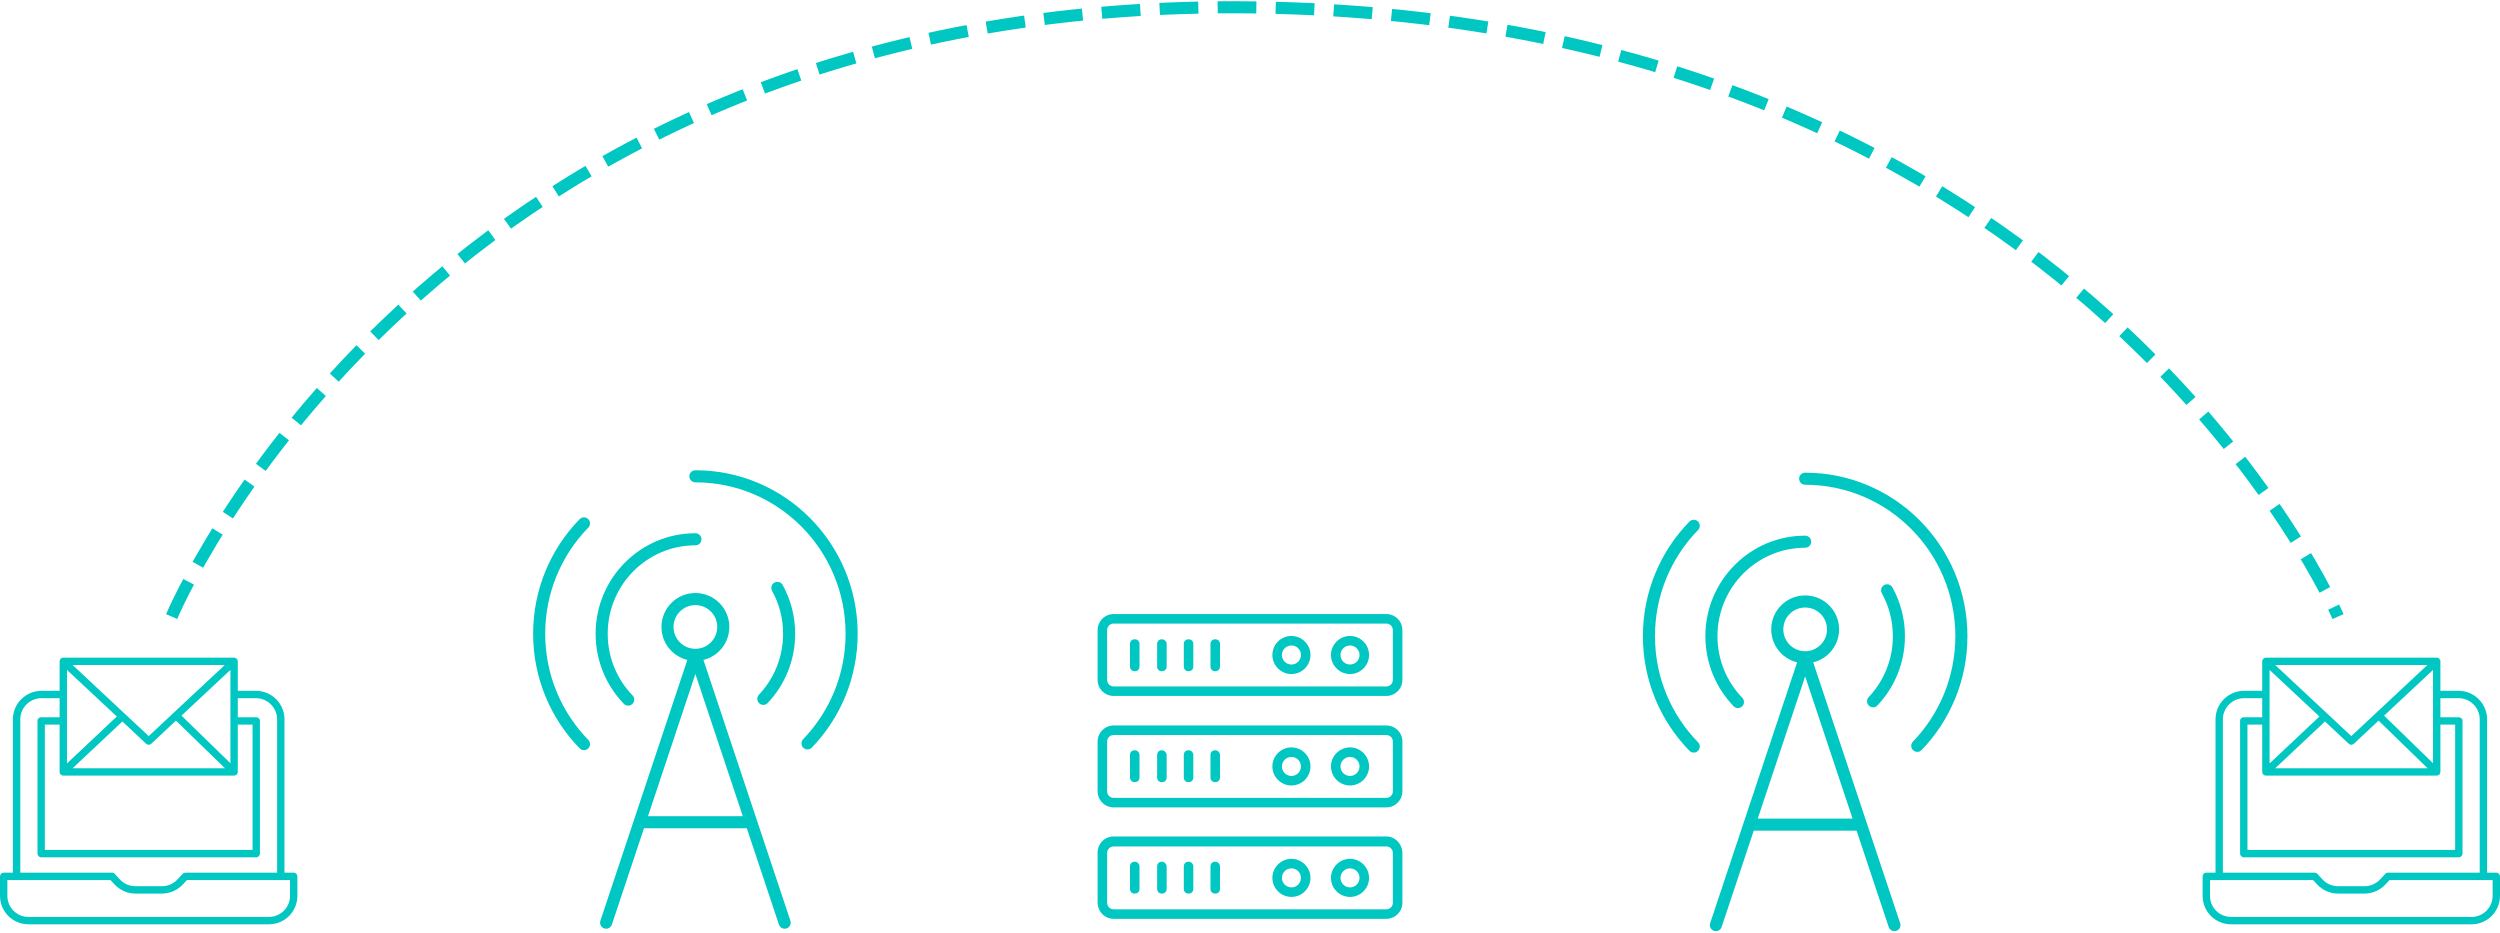 <?xml version="1.0" encoding="UTF-8"?> <svg xmlns="http://www.w3.org/2000/svg" width="1034" height="386" viewBox="0 0 1034 386" fill="none"> <path d="M287.615 270.846C293.988 270.846 299.154 265.68 299.154 259.308C299.154 252.935 293.988 247.769 287.615 247.769C281.243 247.769 276.077 252.935 276.077 259.308C276.077 265.68 281.243 270.846 287.615 270.846ZM287.615 270.846L324.538 381.615M287.615 270.846L250.692 381.615M287.615 223.048C266.204 223.048 248.846 240.542 248.846 262.121C248.846 272.708 253.025 282.312 259.81 289.349M287.615 197C323.301 197 352.231 226.155 352.231 262.121C352.231 279.751 345.279 295.746 333.986 307.471M241.533 307.769C230.071 296.018 223 279.901 223 262.121C223 244.34 230.071 228.224 241.533 216.472M315.707 289.049C322.324 282.04 326.385 272.558 326.385 262.121C326.385 255.238 324.619 248.77 321.519 243.154M310.692 340.077H264.538" stroke="#00C7C2" stroke-width="5" stroke-linecap="round"></path> <path d="M746.615 271.846C752.988 271.846 758.154 266.68 758.154 260.308C758.154 253.935 752.988 248.769 746.615 248.769C740.243 248.769 735.077 253.935 735.077 260.308C735.077 266.68 740.243 271.846 746.615 271.846ZM746.615 271.846L783.538 382.615M746.615 271.846L709.692 382.615M746.615 224.048C725.204 224.048 707.846 241.542 707.846 263.121C707.846 273.708 712.025 283.312 718.81 290.349M746.615 198C782.301 198 811.231 227.155 811.231 263.121C811.231 280.751 804.279 296.746 792.986 308.471M700.533 308.769C689.071 297.018 682 280.901 682 263.121C682 245.34 689.071 229.224 700.533 217.472M774.707 290.049C781.324 283.04 785.385 273.558 785.385 263.121C785.385 256.238 783.619 249.77 780.519 244.154M769.692 341.077H723.538" stroke="#00C7C2" stroke-width="5" stroke-linecap="round"></path> <path d="M121.555 360.946H117.663V297.49C117.635 290.964 112.322 285.697 105.797 285.723H98.349V273.502C98.317 272.652 97.612 271.985 96.761 272H26.239C25.39 271.985 24.683 272.652 24.651 273.502V285.723H17.204C10.678 285.697 5.365 290.964 5.337 297.49V360.946H1.445C0.604 360.946 0 361.712 0 362.554V370.483C-0.013 373.609 1.219 376.613 3.426 378.83C5.632 381.046 8.629 382.292 11.756 382.293H111.244C114.371 382.292 117.369 381.046 119.575 378.829C121.781 376.612 123.014 373.609 123 370.481V362.553C123 361.712 122.396 360.946 121.555 360.946ZM60.459 307.63C61.044 308.177 61.955 308.177 62.54 307.63L72.769 298.043L93.046 317.744H30.036L50.613 298.401L60.459 307.63ZM75.063 295.987L95.299 277.076V315.678L75.063 295.987ZM61.5 304.452L30.032 275.05H92.963L61.5 304.452ZM48.317 296.345L27.701 315.753V277.081L48.317 296.345ZM26.239 320.794H96.761C97.604 320.825 98.314 320.169 98.349 319.326V299.701H104.448V351.543H18.552V299.701H24.651V319.326C24.687 320.169 25.396 320.825 26.239 320.794ZM8.386 297.49C8.412 292.647 12.36 288.744 17.204 288.773H24.651V296.651H17.068C16.225 296.651 15.502 297.242 15.502 298.083V353.06C15.52 353.912 16.216 354.593 17.068 354.593H105.932C106.784 354.593 107.48 353.912 107.498 353.06V298.083C107.498 297.242 106.775 296.651 105.932 296.651H98.349V288.773H105.797C110.64 288.744 114.588 292.647 114.614 297.49V360.946H76.626C76.194 360.962 75.789 361.156 75.504 361.48L73.411 363.729C71.745 365.525 69.403 366.543 66.952 366.537H56.049C53.601 366.551 51.259 365.54 49.59 363.749L47.497 361.459C47.21 361.139 46.804 360.954 46.374 360.946H8.386V297.49ZM119.95 370.481C119.965 372.8 119.054 375.029 117.42 376.674C115.785 378.319 113.562 379.244 111.244 379.244H11.756C9.438 379.244 7.215 378.319 5.58 376.674C3.946 375.029 3.036 372.8 3.05 370.481V363.996H45.706L47.346 365.775C49.59 368.202 52.743 369.584 56.048 369.587H66.951C70.257 369.585 73.411 368.203 75.655 365.775L77.295 363.996H119.95V370.481Z" fill="#00C7C2"></path> <path d="M1032.55 360.946H1028.66V297.49C1028.64 290.964 1023.32 285.697 1016.8 285.723H1009.35V273.502C1009.32 272.652 1008.61 271.985 1007.76 272H937.239C936.389 271.985 935.683 272.652 935.651 273.502V285.723H928.204C921.678 285.697 916.365 290.964 916.337 297.49V360.946H912.445C911.604 360.946 911 361.712 911 362.554V370.483C910.987 373.609 912.219 376.613 914.426 378.83C916.632 381.046 919.629 382.292 922.756 382.293H1022.24C1025.37 382.292 1028.37 381.046 1030.58 378.829C1032.78 376.612 1034.01 373.609 1034 370.481V362.553C1034 361.712 1033.4 360.946 1032.55 360.946ZM971.459 307.63C972.044 308.177 972.955 308.177 973.54 307.63L983.769 298.043L1004.05 317.744H941.036L961.613 298.401L971.459 307.63ZM986.063 295.987L1006.3 277.076V315.678L986.063 295.987ZM972.5 304.452L941.032 275.05H1003.96L972.5 304.452ZM959.317 296.345L938.7 315.753V277.081L959.317 296.345ZM937.239 320.794H1007.76C1008.6 320.825 1009.31 320.169 1009.35 319.326V299.701H1015.45V351.543H929.552V299.701H935.651V319.326C935.687 320.169 936.396 320.825 937.239 320.794ZM919.386 297.49C919.412 292.647 923.36 288.744 928.204 288.773H935.651V296.651H928.068C927.225 296.651 926.502 297.242 926.502 298.083V353.06C926.52 353.912 927.216 354.593 928.068 354.593H1016.93C1017.78 354.593 1018.48 353.912 1018.5 353.06V298.083C1018.5 297.242 1017.78 296.651 1016.93 296.651H1009.35V288.773H1016.8C1021.64 288.744 1025.59 292.647 1025.61 297.49V360.946H987.626C987.194 360.962 986.789 361.156 986.504 361.48L984.411 363.729C982.745 365.525 980.403 366.543 977.952 366.537H967.049C964.601 366.551 962.259 365.54 960.59 363.749L958.497 361.459C958.21 361.139 957.804 360.954 957.374 360.946H919.386V297.49ZM1030.95 370.481C1030.97 372.8 1030.05 375.029 1028.42 376.674C1026.78 378.319 1024.56 379.244 1022.24 379.244H922.756C920.438 379.244 918.215 378.319 916.58 376.674C914.946 375.029 914.036 372.8 914.05 370.481V363.996H956.706L958.346 365.775C960.59 368.202 963.743 369.584 967.048 369.587H977.951C981.257 369.585 984.411 368.203 986.655 365.775L988.295 363.996H1030.95V370.481Z" fill="#00C7C2"></path> <path d="M573.333 253.97H460.667C456.924 253.97 453.97 256.924 453.97 260.667V281.152C453.97 284.894 456.924 287.849 460.667 287.849H573.333C577.076 287.849 580.03 284.894 580.03 281.152V260.667C580.03 256.924 577.076 253.97 573.333 253.97ZM576.091 281.152C576.091 282.727 574.909 283.909 573.333 283.909H460.667C459.091 283.909 457.909 282.727 457.909 281.152V260.667C457.909 259.091 459.091 257.909 460.667 257.909H573.333C574.909 257.909 576.091 259.091 576.091 260.667V281.152Z" fill="#00C7C2"></path> <path d="M558.364 263.03C554.031 263.03 550.485 266.576 550.485 270.909C550.485 275.242 554.031 278.788 558.364 278.788C562.697 278.788 566.243 275.242 566.243 270.909C566.243 266.576 562.697 263.03 558.364 263.03ZM558.364 274.848C556.197 274.848 554.425 273.076 554.425 270.909C554.425 268.742 556.197 266.97 558.364 266.97C560.531 266.97 562.304 268.742 562.304 270.909C562.304 273.076 560.531 274.848 558.364 274.848Z" fill="#00C7C2"></path> <path d="M534.137 263.03C529.803 263.03 526.258 266.576 526.258 270.909C526.258 275.242 529.803 278.788 534.137 278.788C538.47 278.788 542.015 275.242 542.015 270.909C542.015 266.576 538.47 263.03 534.137 263.03ZM534.137 274.848C531.97 274.848 530.197 273.076 530.197 270.909C530.197 268.742 531.97 266.97 534.137 266.97C536.303 266.97 538.076 268.742 538.076 270.909C538.076 273.076 536.303 274.848 534.137 274.848Z" fill="#00C7C2"></path> <path d="M469.333 264.409C468.151 264.409 467.363 265.197 467.363 266.379V275.636C467.363 276.818 468.151 277.606 469.333 277.606C470.515 277.606 471.303 276.818 471.303 275.636V266.379C471.303 265.197 470.515 264.409 469.333 264.409Z" fill="#00C7C2"></path> <path d="M480.561 264.409C479.379 264.409 478.591 265.197 478.591 266.379V275.636C478.591 276.818 479.379 277.606 480.561 277.606C481.742 277.606 482.53 276.818 482.53 275.636V266.379C482.53 265.197 481.545 264.409 480.561 264.409Z" fill="#00C7C2"></path> <path d="M491.591 264.409C490.409 264.409 489.621 265.197 489.621 266.379V275.636C489.621 276.818 490.409 277.606 491.591 277.606C492.773 277.606 493.56 276.818 493.56 275.636V266.379C493.56 265.197 492.773 264.409 491.591 264.409Z" fill="#00C7C2"></path> <path d="M502.621 264.409C501.439 264.409 500.651 265.197 500.651 266.379V275.636C500.651 276.818 501.439 277.606 502.621 277.606C503.803 277.606 504.591 276.818 504.591 275.636V266.379C504.591 265.197 503.803 264.409 502.621 264.409Z" fill="#00C7C2"></path> <path d="M573.333 300.061H460.667C456.924 300.061 453.97 303.015 453.97 306.758V327.242C453.97 330.985 456.924 333.939 460.667 333.939H573.333C577.076 333.939 580.03 330.985 580.03 327.242V306.758C580.03 303.015 577.076 300.061 573.333 300.061ZM576.091 327.242C576.091 328.818 574.909 330 573.333 330H460.667C459.091 330 457.909 328.818 457.909 327.242V306.758C457.909 305.182 459.091 304 460.667 304H573.333C574.909 304 576.091 305.182 576.091 306.758V327.242Z" fill="#00C7C2"></path> <path d="M558.364 309.121C554.031 309.121 550.485 312.667 550.485 317C550.485 321.333 554.031 324.879 558.364 324.879C562.697 324.879 566.243 321.333 566.243 317C566.243 312.667 562.697 309.121 558.364 309.121ZM558.364 320.939C556.197 320.939 554.425 319.167 554.425 317C554.425 314.833 556.197 313.06 558.364 313.06C560.531 313.06 562.304 314.833 562.304 317C562.304 319.167 560.531 320.939 558.364 320.939Z" fill="#00C7C2"></path> <path d="M534.137 309.121C529.803 309.121 526.258 312.667 526.258 317C526.258 321.333 529.803 324.879 534.137 324.879C538.47 324.879 542.015 321.333 542.015 317C542.015 312.667 538.47 309.121 534.137 309.121ZM534.137 320.939C531.97 320.939 530.197 319.167 530.197 317C530.197 314.833 531.97 313.06 534.137 313.06C536.303 313.06 538.076 314.833 538.076 317C538.076 319.167 536.303 320.939 534.137 320.939Z" fill="#00C7C2"></path> <path d="M469.333 310.303C468.151 310.303 467.363 311.091 467.363 312.273V321.53C467.363 322.712 468.151 323.5 469.333 323.5C470.515 323.5 471.303 322.712 471.303 321.53V312.273C471.303 311.288 470.515 310.303 469.333 310.303Z" fill="#00C7C2"></path> <path d="M480.561 310.303C479.379 310.303 478.591 311.091 478.591 312.273V321.53C478.591 322.712 479.379 323.5 480.561 323.5C481.742 323.5 482.53 322.712 482.53 321.53V312.273C482.53 311.288 481.545 310.303 480.561 310.303Z" fill="#00C7C2"></path> <path d="M491.591 310.303C490.409 310.303 489.621 311.091 489.621 312.273V321.53C489.621 322.712 490.409 323.5 491.591 323.5C492.773 323.5 493.56 322.712 493.56 321.53V312.273C493.56 311.288 492.773 310.303 491.591 310.303Z" fill="#00C7C2"></path> <path d="M502.621 310.303C501.439 310.303 500.651 311.091 500.651 312.273V321.53C500.651 322.712 501.439 323.5 502.621 323.5C503.803 323.5 504.591 322.712 504.591 321.53V312.273C504.591 311.288 503.803 310.303 502.621 310.303Z" fill="#00C7C2"></path> <path d="M573.333 345.955H460.667C456.924 345.955 453.97 348.909 453.97 352.652V373.136C453.97 377.076 456.924 380.03 460.667 380.03H573.333C577.076 380.03 580.03 377.076 580.03 373.333V352.849C580.03 349.106 577.076 345.955 573.333 345.955ZM576.091 373.333C576.091 374.909 574.909 376.091 573.333 376.091H460.667C459.091 376.091 457.909 374.909 457.909 373.333V352.849C457.909 351.273 459.091 350.091 460.667 350.091H573.333C574.909 350.091 576.091 351.273 576.091 352.849V373.333Z" fill="#00C7C2"></path> <path d="M558.364 355.212C554.031 355.212 550.485 358.757 550.485 363.091C550.485 367.424 554.031 370.969 558.364 370.969C562.697 370.969 566.243 367.424 566.243 363.091C566.243 358.757 562.697 355.212 558.364 355.212ZM558.364 367.03C556.197 367.03 554.425 365.257 554.425 363.091C554.425 360.924 556.197 359.151 558.364 359.151C560.531 359.151 562.304 360.924 562.304 363.091C562.304 365.257 560.531 367.03 558.364 367.03Z" fill="#00C7C2"></path> <path d="M534.137 355.212C529.803 355.212 526.258 358.757 526.258 363.091C526.258 367.424 529.803 370.969 534.137 370.969C538.47 370.969 542.015 367.424 542.015 363.091C542.015 358.757 538.47 355.212 534.137 355.212ZM534.137 367.03C531.97 367.03 530.197 365.257 530.197 363.091C530.197 360.924 531.97 359.151 534.137 359.151C536.303 359.151 538.076 360.924 538.076 363.091C538.076 365.257 536.303 367.03 534.137 367.03Z" fill="#00C7C2"></path> <path d="M469.333 356.394C468.151 356.394 467.363 357.182 467.363 358.364V367.621C467.363 368.803 468.151 369.591 469.333 369.591C470.515 369.591 471.303 368.803 471.303 367.621V358.364C471.303 357.379 470.515 356.394 469.333 356.394Z" fill="#00C7C2"></path> <path d="M480.561 356.394C479.379 356.394 478.591 357.182 478.591 358.364V367.621C478.591 368.803 479.379 369.591 480.561 369.591C481.742 369.591 482.53 368.803 482.53 367.621V358.364C482.53 357.379 481.545 356.394 480.561 356.394Z" fill="#00C7C2"></path> <path d="M491.591 356.394C490.409 356.394 489.621 357.182 489.621 358.364V367.621C489.621 368.803 490.409 369.591 491.591 369.591C492.773 369.591 493.56 368.803 493.56 367.621V358.364C493.56 357.379 492.773 356.394 491.591 356.394Z" fill="#00C7C2"></path> <path d="M502.621 356.394C501.439 356.394 500.651 357.182 500.651 358.364V367.621C500.651 368.803 501.439 369.591 502.621 369.591C503.803 369.591 504.591 368.803 504.591 367.621V358.364C504.591 357.379 503.803 356.394 502.621 356.394Z" fill="#00C7C2"></path> <path d="M71 255C71 255 177.984 -1.982 519.635 3.074C861.286 8.129 967 255 967 255" stroke="#00C7C2" stroke-width="5" stroke-dasharray="16 8"></path> </svg> 